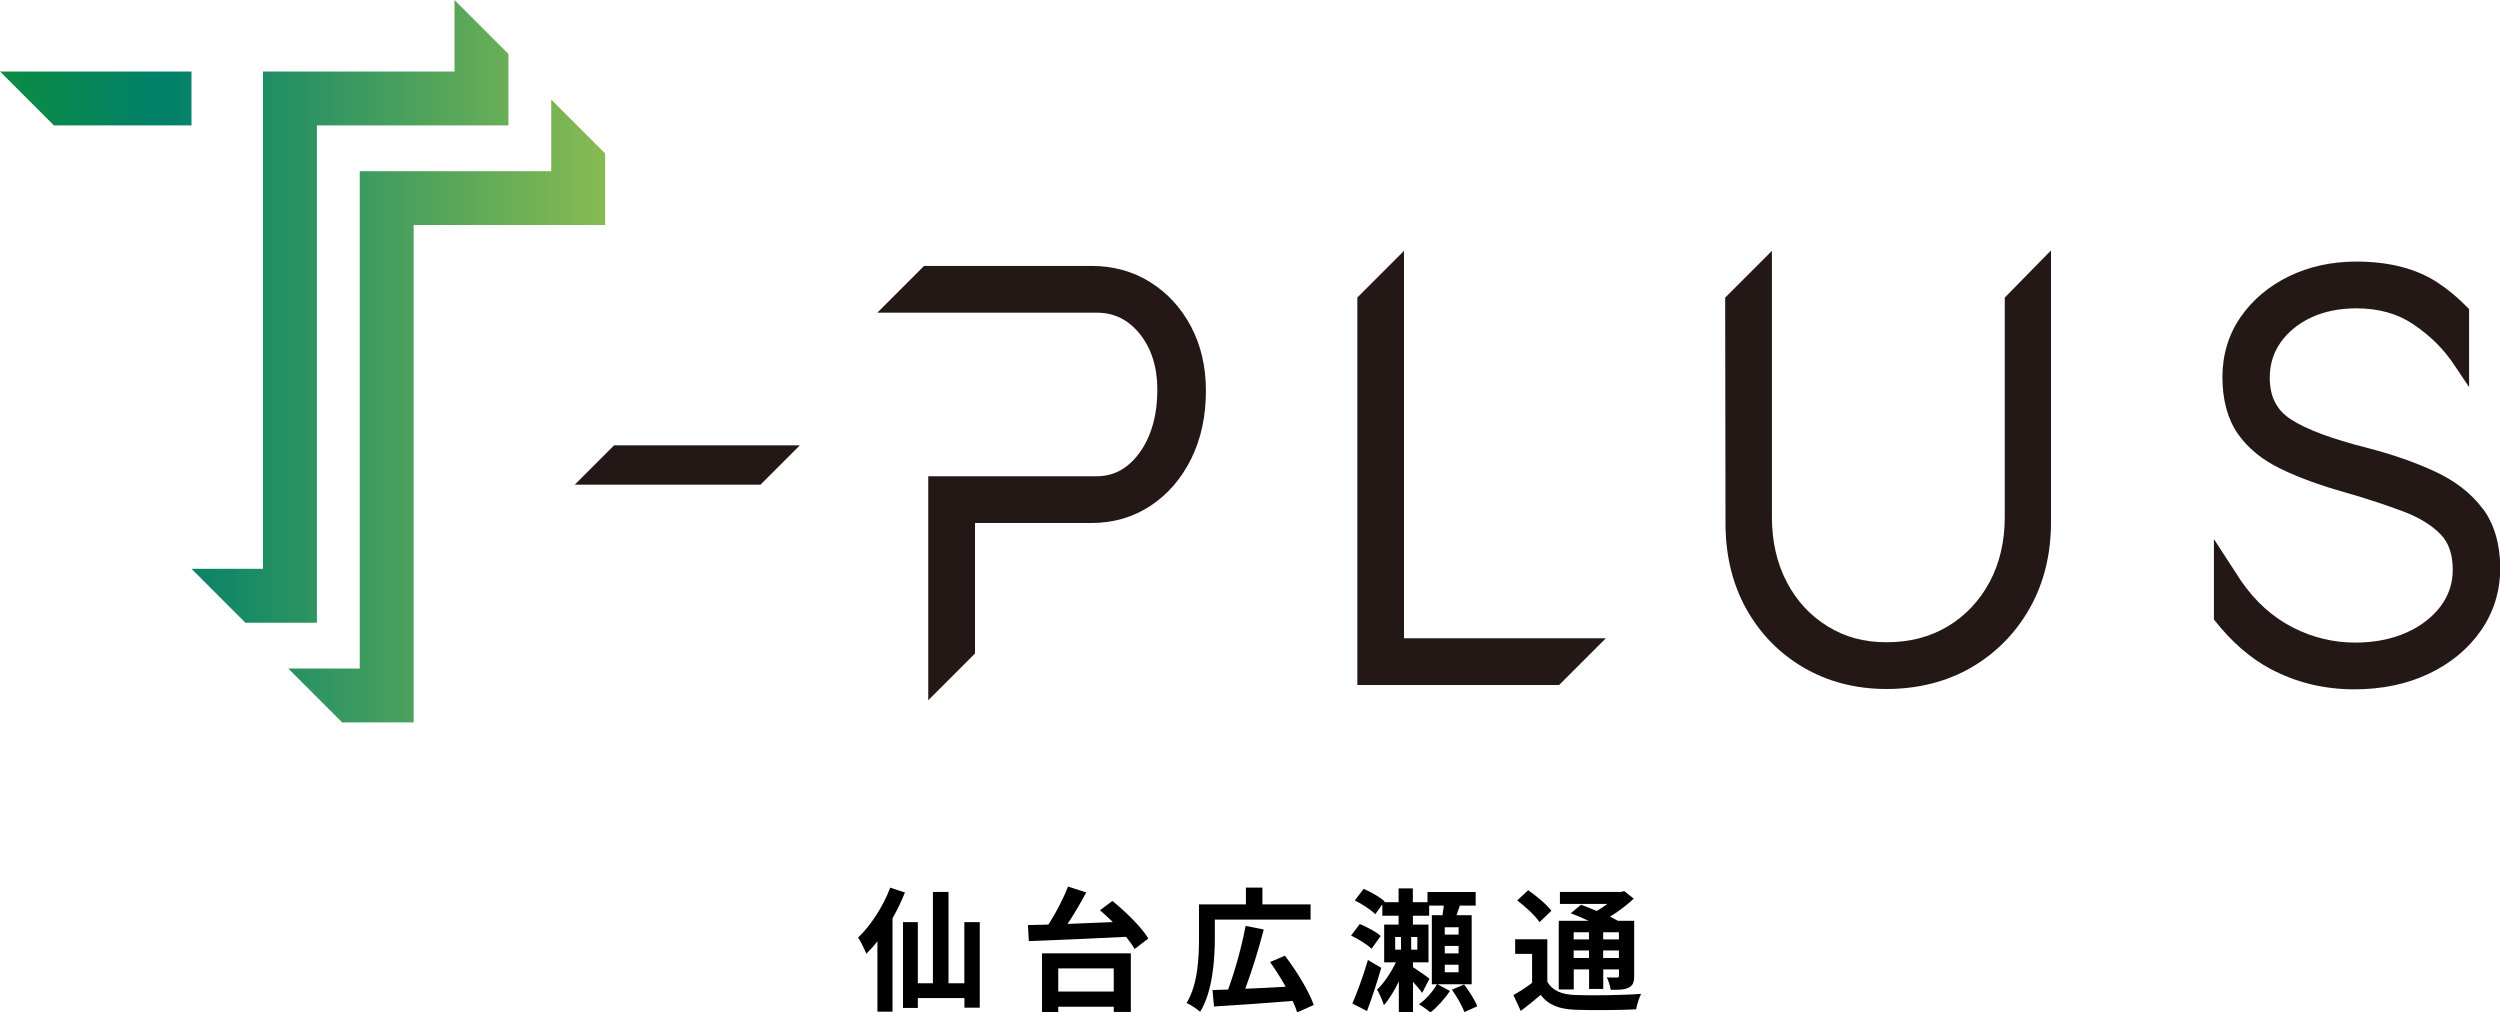 <?xml version="1.0" encoding="UTF-8"?>
<svg id="_イヤー_2" data-name="レイヤー 2" xmlns="http://www.w3.org/2000/svg" width="300" height="121.49" xmlns:xlink="http://www.w3.org/1999/xlink" viewBox="0 0 300 121.49">
  <defs>
    <style>
      .cls-1 {
        fill: url(#_称未設定グラデーション_6);
      }

      .cls-2 {
        fill: #231815;
      }
    </style>
    <linearGradient id="_称未設定グラデーション_6" data-name="名称未設定グラデーション 6" x1="0" y1="43.34" x2="72.62" y2="43.34" gradientTransform="matrix(1, 0, 0, 1, 0, 0)" gradientUnits="userSpaceOnUse">
      <stop offset="0" stop-color="#0c8c41"/>
      <stop offset=".27" stop-color="#00806a"/>
      <stop offset="1" stop-color="#87bb52"/>
    </linearGradient>
  </defs>
  <g id="_イヤー_1-2" data-name="レイヤー 1">
    <g>
      <path d="M108.59,107.11c-.42,1.02-.91,2.08-1.49,3.09v11.2h-1.81v-8.45c-.43,.56-.88,1.06-1.33,1.5-.18-.45-.67-1.49-.99-1.94,1.52-1.44,2.99-3.71,3.86-5.99l1.76,.58Zm8.98,3.55v10.26h-1.84v-1.15h-5.59v1.18h-1.78v-10.29h1.78v7.33h1.81v-10.96h1.87v10.96h1.9v-7.33h1.84Z"/>
      <path d="M133.49,108.11c1.58,1.3,3.49,3.14,4.31,4.51l-1.65,1.26c-.24-.43-.59-.93-1.02-1.46-4.23,.22-8.69,.4-11.67,.51l-.11-1.92c.74-.02,1.57-.05,2.46-.06,.9-1.39,1.81-3.15,2.35-4.56l2.19,.7c-.67,1.26-1.47,2.61-2.24,3.78,1.73-.06,3.59-.14,5.43-.22-.51-.51-1.04-.99-1.54-1.42l1.49-1.12Zm-8.45,6.29h10.66v7.03h-2.05v-.62h-6.66v.64h-1.95v-7.04Zm1.95,1.81v2.77h6.66v-2.77h-6.66Z"/>
      <path d="M145.78,112.57c0,2.53-.26,6.43-1.76,8.85-.35-.32-1.18-.88-1.63-1.06,1.38-2.26,1.49-5.54,1.49-7.8v-4.03h5.63v-2.02h1.98v2.02h5.78v1.82h-11.49v2.21Zm9.88,8.92c-.13-.42-.3-.88-.54-1.38-3.38,.27-6.96,.53-9.44,.67l-.18-1.97c.56-.02,1.18-.05,1.87-.06,.8-2.15,1.66-5.22,2.1-7.64l2.18,.43c-.62,2.42-1.46,5.09-2.22,7.11,1.52-.06,3.2-.14,4.85-.24-.56-1.02-1.23-2.06-1.87-2.96l1.78-.77c1.38,1.82,2.88,4.24,3.46,5.92l-1.97,.88Z"/>
      <path d="M164.58,113.85c-.5-.5-1.58-1.17-2.45-1.58l1.04-1.39c.88,.37,1.98,.94,2.51,1.44l-1.1,1.54Zm1.17,2.29c-.5,1.74-1.12,3.62-1.71,5.19l-1.76-.91c.56-1.28,1.33-3.33,1.87-5.22l1.6,.94Zm6.74,1.97l1.5,.8c-.56,.88-1.55,1.98-2.34,2.58-.34-.29-.94-.72-1.38-.98,.85-.56,1.73-1.62,2.16-2.4h-.61v-8.29h1.28c.06-.37,.11-.77,.16-1.15h-1.76v1.22h-1.95v1.06h1.87v4.53h-1.86v.58c.62,.4,1.73,1.17,1.98,1.39l-.88,1.7c-.24-.35-.67-.85-1.1-1.33v3.65h-1.7v-3.7c-.53,1.1-1.15,2.13-1.79,2.85-.16-.54-.54-1.38-.82-1.87,.83-.77,1.68-2.05,2.26-3.27h-1.41v-4.53h1.73v-1.06h-1.95v-1.36l-.85,1.17c-.51-.53-1.6-1.23-2.46-1.65l1.07-1.39c.86,.37,1.98,1.01,2.51,1.5l-.06,.1h1.74v-1.65h1.71v1.65h1.76v-1.22h5.78v1.63h-1.9c-.14,.38-.27,.78-.4,1.15h1.82v8.29h-4.13Zm-5.07-4.15h.7v-1.52h-.7v1.52Zm2.66-1.52h-.74v1.52h.74v-1.52Zm4.95-1.17h-1.66v.88h1.66v-.88Zm0,2.24h-1.66v.9h1.66v-.9Zm0,2.26h-1.66v.9h1.66v-.9Zm.66,2.37c.62,.8,1.3,1.87,1.58,2.61l-1.54,.7c-.26-.72-.91-1.86-1.5-2.69l1.46-.62Z"/>
      <path d="M185.68,117.82c.62,1.07,1.73,1.52,3.36,1.58,1.9,.08,5.7,.03,7.89-.14-.22,.45-.51,1.33-.59,1.86-1.97,.1-5.36,.13-7.31,.05-1.92-.08-3.19-.54-4.15-1.78-.74,.62-1.49,1.25-2.39,1.92l-.88-1.9c.69-.38,1.5-.91,2.24-1.46v-3.49h-2.03v-1.75h3.86v5.11Zm-.94-7.16c-.5-.77-1.7-1.87-2.67-2.61l1.31-1.22c.98,.67,2.21,1.7,2.79,2.46l-1.42,1.36Zm4.1,8.08h-1.79v-8.24h3.59c-.72-.34-1.49-.66-2.15-.91l1.23-1.02c.56,.21,1.23,.46,1.89,.75,.45-.26,.88-.56,1.28-.85h-5.7v-1.44h7.35l.37-.1,1.14,.91c-.8,.75-1.81,1.52-2.85,2.16,.35,.18,.69,.34,.96,.5h1.94v6.59c0,.77-.14,1.17-.66,1.42-.51,.27-1.2,.27-2.16,.27-.06-.46-.26-1.09-.46-1.49,.5,.02,1.06,.02,1.22,.02,.19-.02,.24-.08,.24-.24v-.74h-1.89v2.34h-1.7v-2.34h-1.84v2.4Zm0-6.87v.86h1.84v-.86h-1.84Zm1.84,3.09v-.9h-1.84v.9h1.84Zm3.59-3.09h-1.89v.86h1.89v-.86Zm0,3.09v-.9h-1.89v.9h1.89Z"/>
    </g>
    <g>
      <path class="cls-1" d="M38.03,15.05h22.98V6.47L54.54,0V8.58H31.56v59.68h-8.58l6.47,6.47h8.58V15.05Zm-15.05-6.47H0l6.47,6.47H22.98v-6.47Zm43.17,3.38v8.58h-22.98v59.68h-8.58l6.47,6.47h8.58V27h22.98v-8.58l-6.47-6.47Z"/>
      <g>
        <path class="cls-2" d="M240.57,35.71v26.36c0,2.92-.62,5.55-1.83,7.8-1.21,2.24-2.89,4.02-5,5.29-2.11,1.27-4.58,1.91-7.35,1.91s-5-.64-7.06-1.9c-2.07-1.27-3.72-3.04-4.9-5.29-1.19-2.26-1.8-4.89-1.8-7.81V30.1l-5.58,5.58-.03,.03v.18c0,.27,.03,27.25,.04,27.47,.09,3.6,.91,6.83,2.44,9.61,1.65,3,3.97,5.4,6.9,7.12,2.93,1.72,6.29,2.59,10,2.59s7.22-.87,10.17-2.59c2.95-1.72,5.31-4.11,7-7.11,1.69-2.99,2.55-6.46,2.55-10.29V30.05l-5.52,5.63-.03,.03Z"/>
        <path class="cls-2" d="M138.03,33.86c-2.07-1.3-4.45-1.95-7.07-1.95h-20.07l-5.61,5.61h26.3c2.1,0,3.79,.82,5.17,2.52,1.41,1.74,2.13,4,2.13,6.71,0,3.09-.73,5.65-2.16,7.61-1.38,1.88-3.06,2.79-5.14,2.79h-20.19v26.88l5.58-5.58,.03-.03v-15.66h13.97c2.64,0,5.02-.7,7.1-2.07,2.06-1.36,3.7-3.26,4.88-5.65,1.17-2.36,1.76-5.1,1.76-8.15,0-2.87-.6-5.46-1.78-7.69-1.18-2.25-2.83-4.04-4.89-5.33Z"/>
        <polygon class="cls-2" points="168.48 30.1 162.9 35.68 162.88 35.7 162.88 82.2 187.09 82.2 192.7 76.59 168.48 76.59 168.48 30.1"/>
        <path class="cls-2" d="M297.89,61c-1.36-1.81-3.28-3.3-5.7-4.42-2.32-1.08-5.03-2.03-8.06-2.82-4.26-1.07-7.38-2.23-9.26-3.46-1.68-1.1-2.5-2.73-2.5-4.97,0-1.59,.44-3.02,1.31-4.25,.9-1.26,2.13-2.26,3.66-2.98,1.57-.73,3.39-1.1,5.42-1.1,2.65,0,4.93,.63,6.78,1.88,2.16,1.45,3.75,3.05,5.03,5.01l1.72,2.56v-9.35l-.12-.13c-1.13-1.18-2.37-2.21-3.67-3.07-2.55-1.67-5.83-2.51-9.74-2.51-2.95,0-5.66,.59-8.07,1.76-2.43,1.18-4.39,2.83-5.82,4.9-1.45,2.1-2.18,4.53-2.18,7.22s.62,5.01,1.84,6.77c1.2,1.73,2.95,3.16,5.2,4.24,2.13,1.03,4.72,1.98,7.7,2.81,2.66,.77,5.02,1.55,7.03,2.31,1.88,.72,3.37,1.64,4.42,2.73,.98,1.01,1.45,2.4,1.45,4.23,0,1.65-.48,3.09-1.46,4.4-1,1.33-2.4,2.4-4.14,3.17-1.78,.78-3.83,1.18-6.09,1.18-2.61,0-5.1-.6-7.41-1.77-2.51-1.27-4.58-3.13-6.33-5.68l-3.23-4.97v9.65l.1,.12c2.02,2.57,4.27,4.52,6.67,5.8,3.08,1.64,6.46,2.46,10.07,2.46,3.31,0,6.31-.62,8.92-1.86,2.63-1.24,4.74-2.98,6.27-5.17,1.54-2.22,2.33-4.75,2.33-7.53s-.71-5.29-2.11-7.15Z"/>
        <polygon class="cls-2" points="68.97 58.16 91.26 58.16 95.98 53.44 73.69 53.44 68.97 58.16"/>
      </g>
    </g>
  </g>
</svg>
